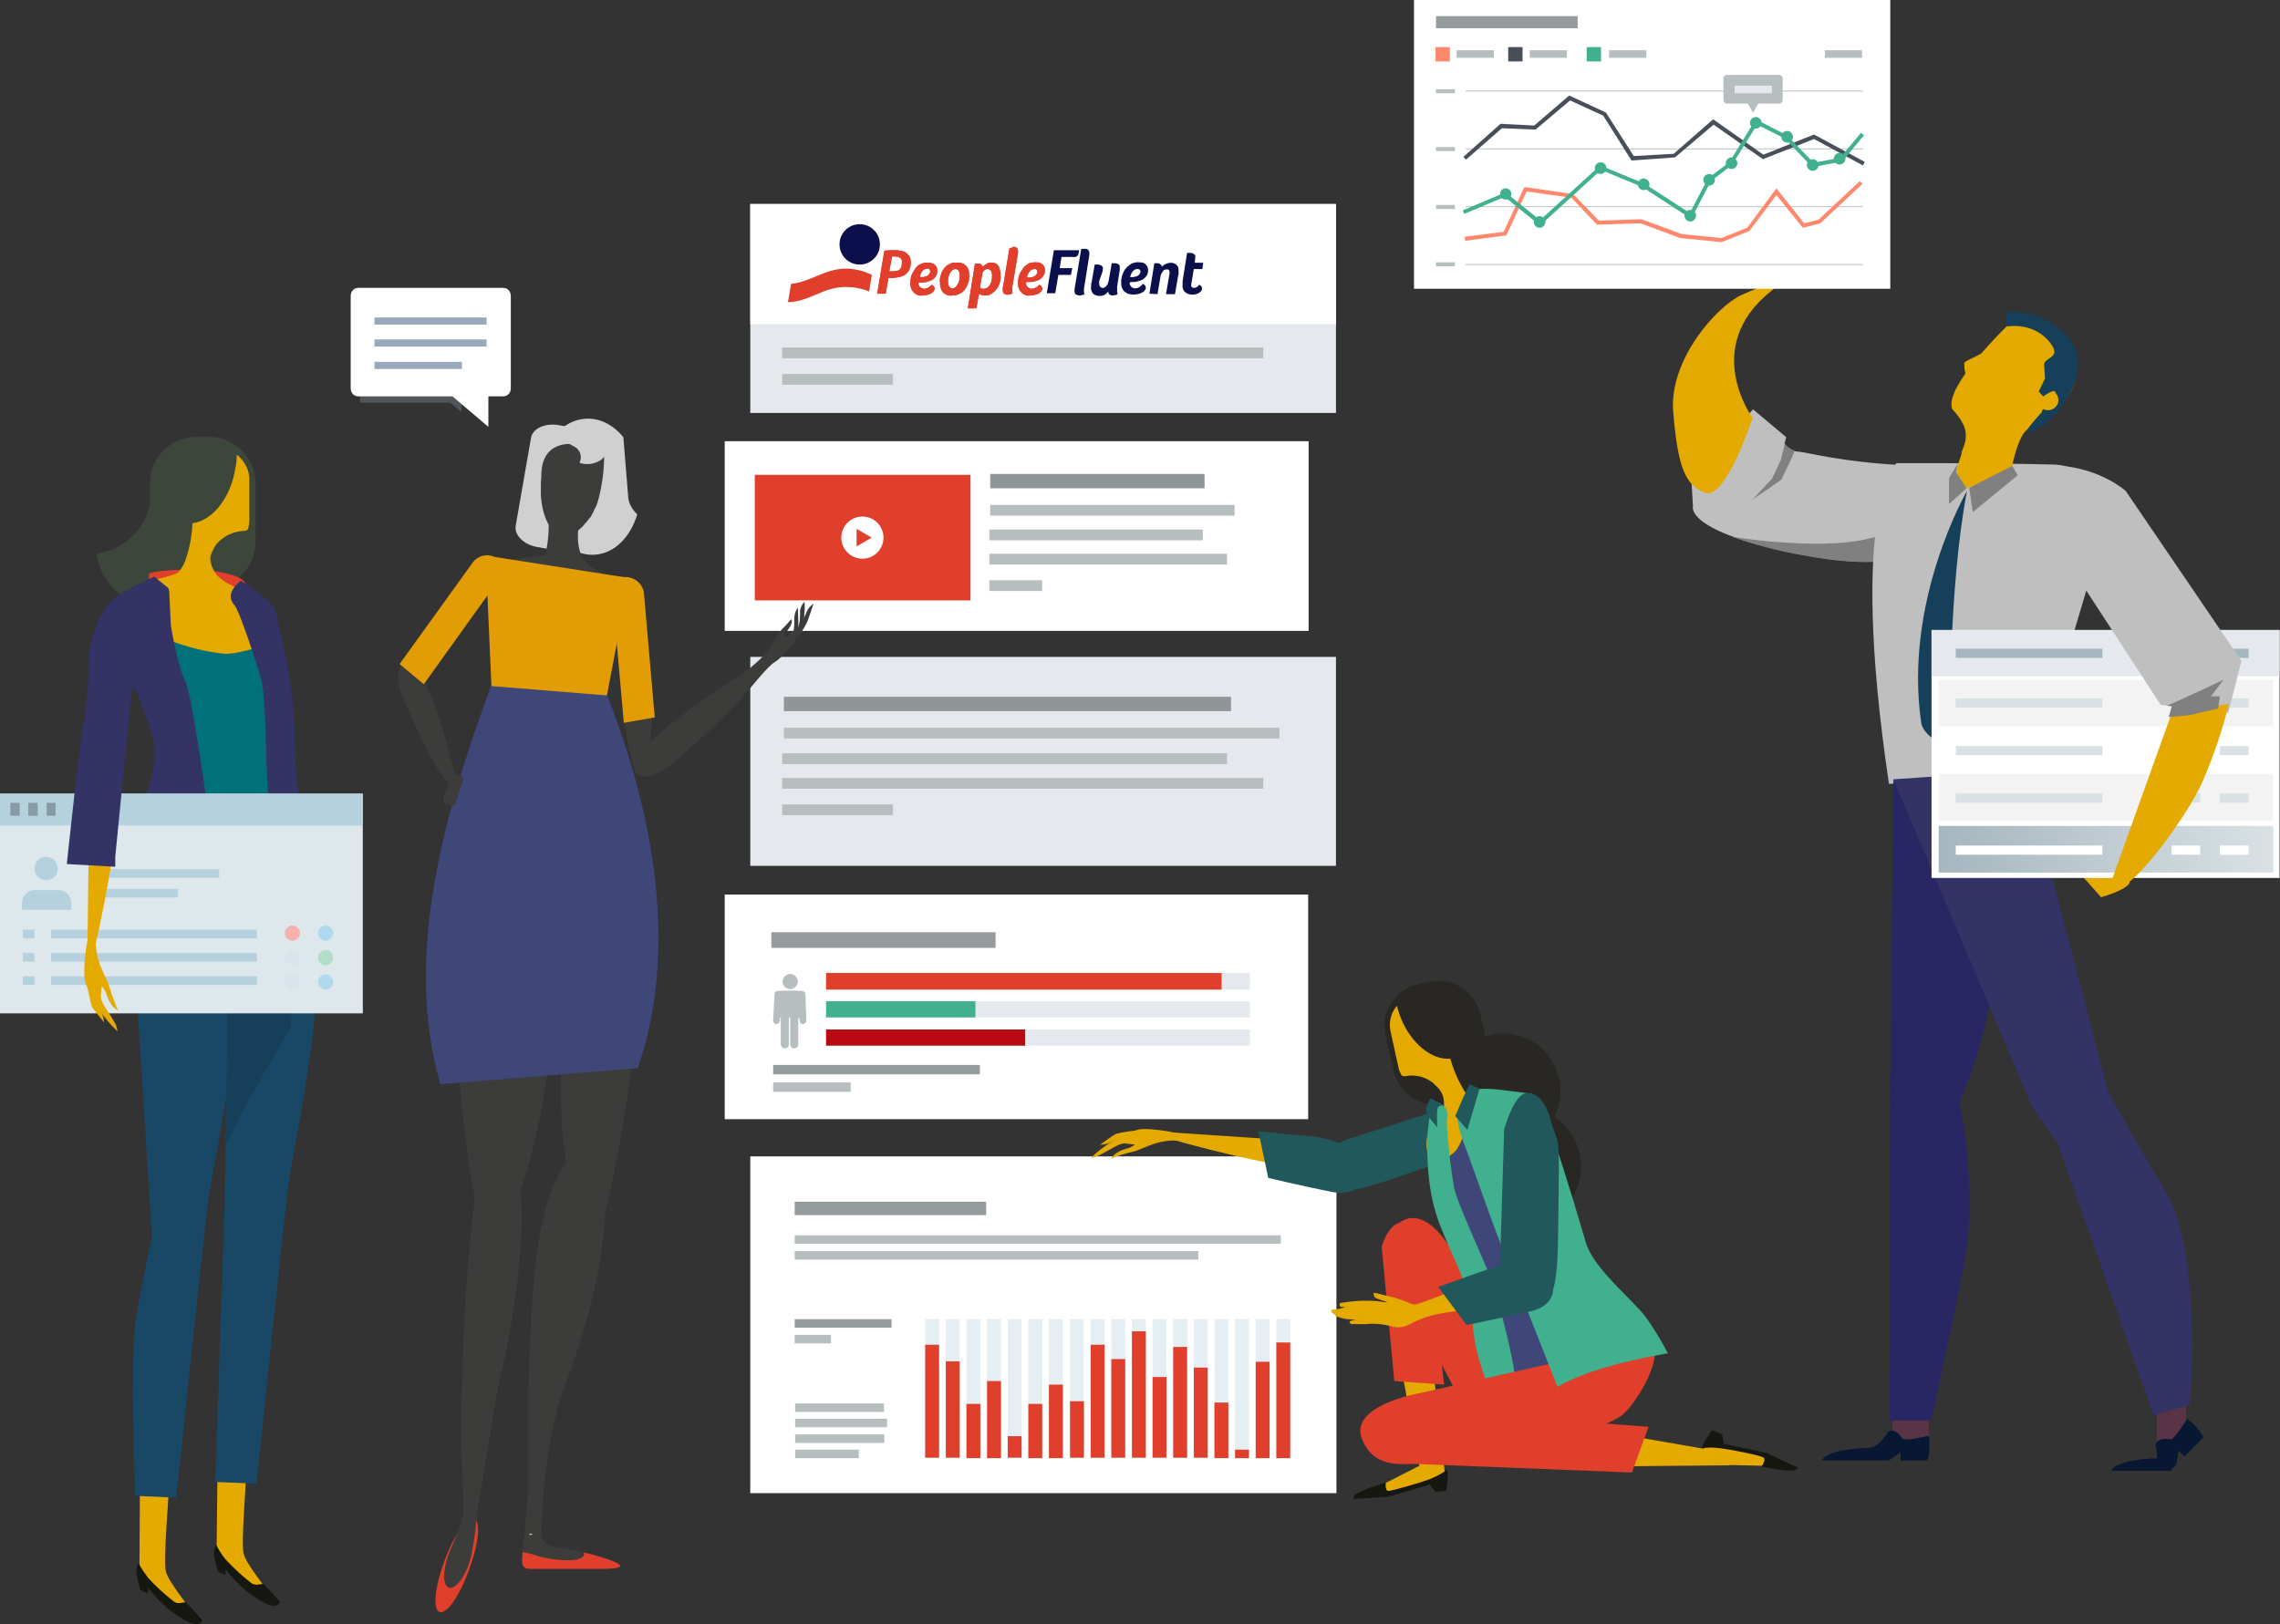 <?xml version="1.0" encoding="utf-8"?>
<!-- Generator: Adobe Illustrator 24.0.1, SVG Export Plug-In . SVG Version: 6.00 Build 0)  -->
<svg version="1.1" id="Layer_1" xmlns="http://www.w3.org/2000/svg" xmlns:xlink="http://www.w3.org/1999/xlink" x="0px" y="0px"
	 viewBox="0 0 508.4 362.2" enable-background="new 0 0 508.4 362.2" xml:space="preserve">
<rect x="0" y="0" width="508.4" height="362.2" fill="#333333" stroke="none"/>
<title>PF_header_image_small_Home</title>
<g>
	<g id="Layer_2_1_">
		<g id="Layer_1-2">
			<rect x="167.3" y="45.5" fill="#E5E8EC" width="130.6" height="46.6"/>
			<rect x="174.8" y="59.4" fill="#909697" width="99.7" height="3.2"/>
			<rect x="174.8" y="66.4" fill="#B7BEC0" width="110.5" height="2.4"/>
			<rect x="174.4" y="77.5" fill="#B7BEC0" width="107.3" height="2.4"/>
			<rect x="174.4" y="83.4" fill="#B7BEC0" width="24.7" height="2.4"/>
			<rect x="167.3" y="146.5" fill="#E5E8EC" width="130.6" height="46.6"/>
			<rect x="174.8" y="155.4" fill="#909697" width="99.7" height="3.2"/>
			<rect x="174.8" y="162.3" fill="#B7BEC0" width="110.5" height="2.4"/>
			<rect x="174.4" y="168" fill="#B7BEC0" width="99.2" height="2.4"/>
			<rect x="174.4" y="173.5" fill="#B7BEC0" width="107.3" height="2.4"/>
			<rect x="174.4" y="179.4" fill="#B7BEC0" width="24.7" height="2.4"/>
			<rect x="161.6" y="199.5" fill="#FFFFFF" width="130.1" height="50.1"/>
			<rect x="172.4" y="237.5" fill="#969C9E" width="46.1" height="2.1"/>
			<rect x="172.4" y="241.4" fill="#B7BEC0" width="17.3" height="2.1"/>
			<path fill="#B7BEC0" d="M176.2,220.6c0.9,0,1.7-0.8,1.7-1.7c0-0.9-0.8-1.7-1.7-1.7c-0.9,0-1.7,0.8-1.7,1.7c0,0,0,0,0,0
				C174.5,219.8,175.2,220.6,176.2,220.6C176.2,220.6,176.2,220.6,176.2,220.6z"/>
			<path fill="#B7BEC0" d="M179.6,221.7c0-0.4-0.3-0.6-0.7-0.7c0,0-0.1,0-0.1,0c-1.8-0.1-3.5-0.1-5.3,0h-0.2
				c-0.3,0.1-0.6,0.3-0.6,0.7l-0.3,5.9c0,0.4,0.3,0.8,0.7,0.8c0,0,0,0,0,0l0,0c0.4,0,0.7-0.3,0.8-0.7v-0.7h0.2c0,0.1,0,0.1,0,0.1
				v5.9c0.1,0.5,0.5,0.9,1,0.8c0.4,0,0.8-0.4,0.8-0.8v-5.9c0-0.1,0-0.1,0-0.2h0.3c0,0.1,0,0.1,0,0.2v5.9c0.1,0.5,0.5,0.9,1,0.8
				c0.4,0,0.8-0.4,0.8-0.8v-5.9c0,0,0-0.1,0-0.1h0.2l0.1,0.7c0,0.4,0.3,0.7,0.8,0.7l0,0c0.4,0,0.7-0.4,0.7-0.8c0,0,0,0,0,0
				L179.6,221.7z"/>
			<rect x="184.2" y="217" fill="#E5E8EC" width="94.5" height="3.7"/>
			<rect x="184.2" y="223.3" fill="#E5E8EC" width="94.5" height="3.6"/>
			<rect x="184.2" y="229.6" fill="#E5E8EC" width="94.5" height="3.6"/>
			<rect x="184.2" y="217" fill="#E03F2C" width="88.2" height="3.7"/>
			<rect x="184.2" y="223.3" fill="#41B08E" width="33.3" height="3.6"/>
			<rect x="184.2" y="229.6" fill="#B90912" width="44.4" height="3.6"/>
			<rect x="172" y="207.9" fill="#969C9E" width="50" height="3.5"/>
			<rect x="161.6" y="98.4" fill="#FFFFFF" width="130.2" height="42.3"/>
			<rect x="220.8" y="105.7" fill="#909697" width="47.8" height="3.2"/>
			<rect x="220.8" y="112.6" fill="#B7BEC0" width="54.5" height="2.4"/>
			<rect x="220.6" y="118.1" fill="#B7BEC0" width="47.6" height="2.4"/>
			<rect x="220.6" y="123.5" fill="#B7BEC0" width="53" height="2.4"/>
			<rect x="220.6" y="129.4" fill="#B7BEC0" width="11.8" height="2.4"/>
			<rect x="168.3" y="105.9" fill="#E03F2C" width="48.1" height="28"/>
			<path fill="#FFFFFF" d="M192.3,115.2c-2.6,0-4.7,2.1-4.7,4.7c0,2.6,2.1,4.7,4.7,4.7c2.6,0,4.7-2.1,4.7-4.7l0,0
				C197,117.3,194.9,115.2,192.3,115.2C192.3,115.2,192.3,115.2,192.3,115.2z M194.2,120l-3.1,1.8H191V118h0.1l3.1,1.8l0,0V120z"/>
			<path fill="#D0D0D0" d="M140.1,111.1l-1.1-13.6c-2.3-2.8-5.4-4.4-8.6-4.1c-6.3,0.5-10.8,7.7-10.2,16s6.3,14.8,12.5,14.3
				c4.4-0.3,7.9-4,9.4-9C141.1,113.8,140.3,112.5,140.1,111.1z"/>
			<path fill="#D0D0D0" d="M115,117.2c-0.4,2.1,1.8,4.3,4.8,4.8l6.9,1.2c3,0.5,5.8-0.8,6.1-2.9l3.4-19.5c0.4-2.1-1.8-4.3-4.8-4.8
				l-6.9-1.2c-3-0.5-5.8,0.8-6.1,2.9L115,117.2z"/>
			<path fill="#3C3C3B" d="M132.5,126.8c4,2,0.6,2.1,0.3,2.4c-1.6,1.7-18.2-1.7-19-4.2c-0.2-0.4,7.8-1,7.8-1.3
				c0.8-3.4,1-6.9,0.4-10.3c0-0.3,0.3-0.5,0.6-0.5c1.4,0.1,2.9,0.2,4.4,0.4c0.2,0,3.1,0.8,2.3,2.2
				C128.6,119.2,128.2,124.7,132.5,126.8z"/>
			<path fill="#3C3C3B" d="M130.8,116.4l0.3-0.4l0.1-0.1c0.1-0.2,0.2-0.3,0.4-0.5l0.1-0.1c0.1-0.1,0.2-0.3,0.2-0.4l0.1-0.2l0.2-0.3
				l0.1-0.2l0.2-0.5l0.2-0.4c0.1-0.1,0.1-0.2,0.2-0.3l0.1-0.3l0.1-0.3l0.1-0.2l0,0c1.1-3.8,1.6-7.7,1.5-11.6c0-0.5-0.4-0.9-0.9-0.9
				c-3.4-0.4-13.3-3.5-13.1,6.8l0,0c0,0-0.1,0.9-0.1,1.3v0.1c0,0.4,0,0.8,0,1.2v0.1c0,0.4,0,0.8,0,1.2l0,0c0.3,4.9,2.1,8.5,4.8,9
				c1.6,0.3,3.2-0.6,4.7-2.2l0,0l0,0l0.3-0.4L130.8,116.4z"/>
			<path fill="#D0D0D0" d="M128.9,100.3c-0.6-0.9-3.7-2-3.7-2c-0.1-1.1,0.7-1.4,1.7-2.2c2.2-1.5,5.1-1.3,7,0.5
				c2,1.8,2.1,4.4,0.2,5.9c-1.4,1-3.3,1.3-4.9,0.7C129.7,102.3,129.6,101.1,128.9,100.3z"/>
			<path fill="#3C3C3B" d="M176.6,142c0,0,0.5,0.6,1,0.2c0.9-0.9,1.6-1.9,2.2-3.1c0.4-0.7,1.6-4.5,1.6-4.5c-0.8,0.6-1.4,1.3-1.7,2.3
				C178.8,138.8,177.8,140.5,176.6,142z"/>
			<path fill="#3C3C3B" d="M176.8,141.6c1.2-0.9,1.6-2.6,1.6-4.7c-0.1-1,0.3-2,1-2.7c0.1,1.4,0,2.9-0.2,4.3
				c-0.1,0.9-0.3,1.7-0.6,2.6C177.4,143.3,173.9,143.9,176.8,141.6z"/>
			<path fill="#3C3C3B" d="M132.6,347c-1.9-0.7-3.8-1.2-5.8-1.5c-2.5-0.5-4.4-0.5-5.3-1.4c-1.5-1.5-0.5-6.4-1.2-6.2
				c-3.5,0.8-4.8,9.1-2.8,10.2s13.6,0.7,14.6,0.6S132.9,346.8,132.6,347z"/>
			<path fill="#3C3C3B" d="M106.3,264c0.3-2.1,0.6-4.2,0.9-6.2c1.4-3.1,2.7-4.8,3.8-4.7c4.3,0.3,9.5,16.3-0.1,57.2
				c-0.5,2-6,37.3-6.2,36.5C102.1,336.6,102,295.2,106.3,264z"/>
			<path fill="#3C3C3B" d="M111.5,193.6c3.4-0.5,3.4,1.4,5.7,6.2c4.5,9.5,6.9,23.5,5,38.4c-2.3,17.5-7.1,32.6-12.7,42.2
				c-3.2-8.2-4.7-18.1-6-29C99.7,217.6,101.2,195.3,111.5,193.6z"/>
			<path fill="#3C3C3B" d="M114.8,232.6c-4.2-1.1-8.6-1.6-13-1.5c0.3,5.7,0.8,12,1.5,18.8c5-5.3,14.7-2.4,16.8,0.2
				c0.8-3.8,1.5-7.7,2-11.8c0.2-1.2,0.3-2.3,0.4-3.5C120.1,234,117.5,233.2,114.8,232.6z"/>
			<path fill="#3C3C3B" d="M92.1,148.4c5,4.5,9.5,25.2,9.5,25.2s-0.6,8.2-11.6-17.7C86.6,148.2,90.8,147.3,92.1,148.4z"/>
			<path fill="#3C3C3B" d="M143.5,144.9c3.8,6,0.8,27,0.8,27s-3.8,7.5-6.1-20.7C137.5,142.8,142.5,143.4,143.5,144.9z"/>
			<path fill="#3C3C3B" d="M141.4,170.1c3.5-7.4,25.9-20.9,25.9-20.9s9.8-2.7-16.4,20.3C143.1,176.3,140.6,171.9,141.4,170.1z"/>
			<path fill="#3C3C3B" d="M177.5,140.1l0.4,0.6l-0.7,2.5c0,0-2.9,3.6-4.5,4.5s-5.9,6.5-6.6,7.1s-4.4-1.2-4.4-1.2s5.7-4.6,7.8-6.6
				s4.1-5.9,4.9-6.7c1.4-1.4,2-2.2,2-2.2s0.6,0.8-1.4,3.1c-0.5,0.6,0.4,0.9,0.4,0.9L177.5,140.1z"/>
			<path fill="#3C3C3B" d="M136.8,201.6c-2.5-0.7-2.6,1.1-4.8,5.4c-4.2,8.5-7.2,21.4-6.9,35.4c0.2,16.4,2.6,30.9,6,40.1
				c3.1-7.4,5.1-16.5,6.9-26.6C143.6,224.7,144.4,203.9,136.8,201.6z"/>
			<path fill="#3C3C3B" d="M134.7,239.4c0.5-5.5,0.8-10.6,0.9-15c-0.8-1-1.3-0.4-2.7,0.1c-2.8,1-5.7,3.8-7.6,8.4
				c-0.2,3.1-0.2,6.4-0.2,9.6c0,3.6,0.1,7.2,0.3,10.6c1.2-1.3,2.3-2.7,3.4-4.1C131,246,133,242.8,134.7,239.4z"/>
			<path fill="#3C3C3B" d="M131.1,256.9c-1.6-0.8-4.6,1.2-6.7,5.4c-4.1,8.1-5.3,19.1-6,32.8c-0.8,14.5-0.8,25.3-0.6,34.2
				s-3.5,21.1,3.1,20c-0.8-12.1,1.2-30.1,4.8-39.5C137.8,277.6,136.1,259.5,131.1,256.9z"/>
			<polygon fill="#E19D03" points="135.3,155.3 109.6,153.5 108.3,123.9 140.3,128.9 			"/>
			<path fill="#3F4779" d="M98.2,241.8l44-3.6c9.1-26.2,3.7-56.3-6.8-83.1l-25.9-2.1C99.3,180.7,89.8,212.8,98.2,241.8z"/>
			<path fill="#E19D03" d="M94.5,152.6l18.5-25.8c-0.3-0.8-0.8-1.5-1.5-1.9l-0.5-0.3c-1.9-1.3-4.4-0.9-5.7,1l-16.2,22.5L94.5,152.6z
				"/>
			<path fill="#E19D03" d="M139.1,161.2l-2.8-31.6c0.6-0.5,1.4-0.9,2.2-0.9h0.6c2.3-0.2,4.3,1.5,4.5,3.7c0,0,0,0,0,0L146,160
				L139.1,161.2z"/>
			<path fill="#3C3C3B" d="M98.8,178.3l1.6-5c0.1-0.5,0.6-0.7,1.1-0.6l1.1,0.3c0.5,0.1,0.7,0.6,0.6,1.1l-1.6,5
				c-0.1,0.5-0.6,0.7-1.1,0.6l-1.1-0.3C98.9,179.3,98.7,178.8,98.8,178.3z"/>
			<path fill="#E03F2C" d="M104.6,350.1c-2.1,5.8-5,10-6.6,9.4s-1-5.7,1.1-11.4s5-10,6.6-9.4S106.7,344.4,104.6,350.1z"/>
			<path fill="#3C3C3B" d="M105.1,346.8c-0.9,4.4-3.5,7.8-5,7.3s-1.4-4.3,0.3-8.4c2.2-5.3,3.1-6.8,2.9-10.4
				C103.2,331.9,108.5,330.2,105.1,346.8z"/>
			<path fill="#EDEEF0" d="M118,342.2c0,0.1,0.1,0.1,0.2,0.1h0.3c0.1,0,0.1-0.1,0.2-0.1l0,0c0-0.1-0.1-0.1-0.2-0.1h-0.3
				C118.1,342.1,118,342.1,118,342.2z"/>
			<path fill="#E03F2C" d="M130.2,346.2c0.7,2.8-7.8,1.6-10,0.9c-1.1-0.4-2.3-0.7-3.4-0.9h-0.3c0,0.1,0,0.1,0,0.2
				c0,1.5-0.7,3.5,1.8,3.5h15.2C145.9,350,130.2,346.2,130.2,346.2z"/>
			<path fill="#3C3C3B" d="M176.3,143.1c0.8-0.8,1.4-1.8,1.7-2.9c0.1-0.8-0.1-4.7-0.1-4.7c-0.6,0.8-0.8,1.8-0.8,2.7
				C177.2,139.8,176.9,141.5,176.3,143.1z"/>
			<path fill="#3C3C3B" d="M175.6,142.1c0,0-0.7-0.1-0.8-0.4c-0.1,0.2-0.2,0.4-0.2,0.6c-0.1,0.4-1.4,2.7-1.4,2.7
				c0.5-0.6,1.1-1.3,1.7-1.8c0.4-0.4,0.8-0.9,1.2-1.4c0-0.1,0.1-0.2,0.1-0.3L175.6,142.1z"/>
			<path fill="#3C3C3B" d="M175.1,141.2c1.4-1.6,1.5-2.4,1.5-2.9c-0.3,0.4-0.8,1-1.6,1.7c-0.4,0.6-0.9,1.1-1.2,1.8
				c0.2,0.7,0.2,1.5,0,2.2c-0.1,0.3,1.1-1.1,1.6-2C175.2,142,174.7,141.7,175.1,141.2z"/>
			<g opacity="0.3">
				<polygon fill="#96A9BD" points="102.9,89.8 107.9,89.8 107.9,73.6 80.3,73.6 80.3,89.8 100.4,89.8 102.9,91.9 				"/>
			</g>
			<path fill="#FFFFFF" d="M113.9,86.6c0,1-0.7,1.8-1.7,1.8c0,0,0,0,0,0h-3.3v6.8l-8-6.8h-21c-1,0-1.7-0.8-1.7-1.8c0,0,0,0,0,0V66
				c0-1,0.7-1.8,1.7-1.8h32.3c1,0,1.7,0.8,1.7,1.8L113.9,86.6z"/>
			<rect x="83.5" y="70.8" fill="#96A9BD" width="25" height="1.6"/>
			<rect x="83.5" y="75.7" fill="#96A9BD" width="25" height="1.6"/>
			<rect x="83.5" y="80.7" fill="#96A9BD" width="19.5" height="1.6"/>
			<rect x="167.3" y="257.9" fill="#FFFFFF" width="130.7" height="75.1"/>
			<rect x="177.2" y="275.5" fill="#B7BEC0" width="108.4" height="1.9"/>
			<rect x="177.2" y="279" fill="#B7BEC0" width="90" height="1.9"/>
			<rect x="177.2" y="268" fill="#969C9E" width="42.7" height="3"/>
			<rect x="177.2" y="294.2" fill="#969C9E" width="21.6" height="1.9"/>
			<rect x="177.2" y="297.7" fill="#B7BEC0" width="8.1" height="1.9"/>
			<rect x="177.3" y="313" fill="#B7BEC0" width="19.8" height="1.9"/>
			<rect x="177.3" y="316.4" fill="#B7BEC0" width="20.5" height="1.9"/>
			<rect x="177.3" y="319.9" fill="#B7BEC0" width="19.9" height="1.9"/>
			<rect x="177.3" y="323.3" fill="#B7BEC0" width="14.2" height="1.9"/>
			<rect x="206.3" y="294.2" fill="#E4EEF3" width="3.1" height="30.9"/>
			<rect x="210.9" y="294.2" fill="#E4EEF3" width="3.1" height="30.9"/>
			<rect x="215.5" y="294.2" fill="#E4EEF3" width="3.1" height="30.9"/>
			<rect x="220.1" y="294.2" fill="#E4EEF3" width="3.1" height="30.9"/>
			<rect x="224.7" y="294.2" fill="#E4EEF3" width="3.1" height="30.9"/>
			<rect x="229.3" y="294.2" fill="#E4EEF3" width="3.1" height="30.9"/>
			<rect x="233.9" y="294.2" fill="#E4EEF3" width="3.1" height="30.9"/>
			<rect x="238.6" y="294.2" fill="#E4EEF3" width="3.1" height="30.9"/>
			<rect x="243.2" y="294.2" fill="#E4EEF3" width="3.1" height="30.9"/>
			<rect x="247.8" y="294.2" fill="#E4EEF3" width="3.1" height="30.9"/>
			<rect x="252.4" y="294.2" fill="#E4EEF3" width="3.1" height="30.9"/>
			<rect x="257" y="294.2" fill="#E4EEF3" width="3.1" height="30.9"/>
			<rect x="261.6" y="294.2" fill="#E4EEF3" width="3.1" height="30.9"/>
			<rect x="266.2" y="294.2" fill="#E4EEF3" width="3.1" height="30.9"/>
			<rect x="270.8" y="294.2" fill="#E4EEF3" width="3.1" height="30.9"/>
			<rect x="275.4" y="294.2" fill="#E4EEF3" width="3.1" height="30.9"/>
			<rect x="280" y="294.2" fill="#E4EEF3" width="3.1" height="30.9"/>
			<rect x="284.6" y="294.2" fill="#E4EEF3" width="3.1" height="30.9"/>
			<rect x="206.3" y="299.9" fill="#E03F2C" width="3.1" height="25.2"/>
			<rect x="210.9" y="303.6" fill="#E03F2C" width="3.1" height="21.5"/>
			<rect x="215.5" y="313.1" fill="#E03F2C" width="3.1" height="12.1"/>
			<rect x="220.1" y="308" fill="#E03F2C" width="3.1" height="17.2"/>
			<rect x="224.7" y="320.3" fill="#E03F2C" width="3.1" height="4.8"/>
			<rect x="229.3" y="313.1" fill="#E03F2C" width="3.1" height="12.1"/>
			<rect x="233.9" y="308.8" fill="#E03F2C" width="3.1" height="16.4"/>
			<rect x="238.6" y="312.5" fill="#E03F2C" width="3.1" height="12.6"/>
			<rect x="243.2" y="299.9" fill="#E03F2C" width="3.1" height="25.2"/>
			<rect x="247.8" y="303.1" fill="#E03F2C" width="3.1" height="22"/>
			<rect x="252.4" y="296.9" fill="#E03F2C" width="3.1" height="28.2"/>
			<rect x="257" y="307.1" fill="#E03F2C" width="3.1" height="18"/>
			<rect x="261.6" y="300.4" fill="#E03F2C" width="3.1" height="24.7"/>
			<rect x="266.2" y="305" fill="#E03F2C" width="3.1" height="20.1"/>
			<rect x="270.8" y="312.8" fill="#E03F2C" width="3.1" height="12.4"/>
			<rect x="275.4" y="323.3" fill="#E03F2C" width="3.1" height="1.9"/>
			<rect x="280" y="303.7" fill="#E03F2C" width="3.1" height="21.5"/>
			<rect x="284.6" y="299.4" fill="#E03F2C" width="3.1" height="25.8"/>
			<path fill="#E4AA00" d="M299,259.4c0,0-0.4,2.4-13.3,0.4s-31.3-7.7-31.3-7.7l30,2C284.4,254.1,295.9,255.4,299,259.4z"/>
			<path fill="#E4AA00" d="M264.4,254.5c-6.1-0.8-9.1,1.7-11.6,2.3c-1.7,0.4-3.4,0.9-5.1,1.6c1.6-2.2,3.6-2,4.7-2.7s0.8-0.3-1.4-0.7
				c-1.2-0.2-3.6,1.5-5.4,2.4c-0.7,0.4-1.5,0.7-2.3,0.8c1.2-1.2,2.6-2.3,4-3.2c2.1-1.3,4.3-2.3,6.6-3.1c1.4-0.3,5.5,0.1,8.4,0.8
				C265.6,253.4,268.8,255.1,264.4,254.5z"/>
			<path fill="#E4AA00" d="M254.3,252c0,0-4.8,0.5-5.7,1c-0.6,0.3-3.3,2.3-3.3,2.3c1,0,2-0.3,2.9-0.8
				C250.2,253.6,252.2,252.7,254.3,252z"/>
			<path fill="#21585C" d="M293.9,253.6c0,0,11.8,2.1,10.3,8.4c-0.9,3.6-3.7,4.5-7.3,3.8c-6.6-1.3-14.1-3.1-14.1-3.1l-2.2-10.4
				L293.9,253.6z"/>
			<path fill="#21585C" d="M302,253.6l24.7-7.9c0,0,7.2-0.5,8.2,1.8c1.5,3.3-2.8,5.9-4.5,7.2c-3.3,2.6-1.3,1.9-15.5,6.7
				c-12.9,4.4-18.2,6.4-20.5,0.4C292.1,256.2,302,253.6,302,253.6z"/>
			<polygon fill="#E4AA00" points="319.8,307.3 322.3,329.6 310.8,332.7 304.7,332.9 316.5,326.9 312.7,306.3 			"/>
			<path fill="#161711" d="M322.5,332.5l-2.4,0.2l-1.3-1.6l-9.2,2.7l-7.8,0.5c0-0.3,0.1-0.6,0.3-0.9c1.1-1,6.9-2.8,6.9-2.8
				s-0.2,1.8,0.5,1.9s7.8-2,9.5-2.7c2.9-1.2,3.5-2.1,3.7-1.9C323.1,328.3,322.5,332.5,322.5,332.5z"/>
			<path fill="#E03F2C" d="M341,310l-16.4-29.6c0,0-5.9-12-12.3-7.9l-0.1,0.1c-3,0.9-4.1,5.5-4.1,5.5l2.8,29.9l11.1,0.8l-0.5-4.4
				c5.9,10.8,4,9.6,7.6,12.8c2.1,1.8,13.2,5.3,17,2.7C348.7,318,341,310,341,310z"/>
			<path fill="#E4AA00" d="M385.8,326.8c0,0-27.2,0.2-26.5,0.3s4.5-6.8,4.5-6.8l18.4,3.2L385.8,326.8z"/>
			<polygon fill="#E4AA00" points="378.4,326.1 380.6,321.6 392.1,324.3 397.6,327 384.4,326.7 			"/>
			<path fill="#161711" d="M381.8,318.9l2.2,1l0.4,2.1l9.4,2l7.1,3.3c0,0-0.3,0.5-0.7,0.6c-1.5,0.4-7.4-0.8-7.4-0.8s1-1.5,0.5-2
				s-7.8-1.9-9.6-2.1c-3.1-0.4-4.1,0.1-4.1-0.1C379.3,322.3,381.8,318.9,381.8,318.9z"/>
			<path fill="#E03F2C" d="M325.5,315.1l42.1,3.1l-3.7,10.2l-53.2-2.1c0,0-7.2-4.8-3.8-9.9C308.9,313.4,325.5,315.1,325.5,315.1z"/>
			<path fill="#282723" d="M326.2,262.8c1.5,7.2,8.5,11.9,15.7,10.4c7.2-1.5,11.9-8.5,10.4-15.7c-1.5-7.2-8.5-11.9-15.7-10.4
				c-0.1,0-0.2,0-0.3,0.1C329.3,248.7,324.7,255.7,326.2,262.8z"/>
			<path fill="#282723" d="M322.6,245.8c1.4,6.9,8.1,11.4,15.1,10s11.4-8.1,10-15.1c-1.4-6.9-8.1-11.4-15.1-10c-0.1,0-0.2,0-0.2,0.1
				C325.5,232.3,321.1,239,322.6,245.8z"/>
			<path fill="#282723" d="M310.8,238.9c1.2,5.2,6.3,8.4,11.5,7.3c0,0,0,0,0,0l1.3-5c5.2-1.2,8.4-6.3,7.3-11.5c0,0,0,0,0,0l-0.8-3.5
				c-1.2-5.1-6.3-8.4-11.5-7.2l-2.4,0.5c-5.2,1.2-8.4,6.3-7.3,11.5c0,0,0,0,0,0L310.8,238.9z"/>
			<path fill="#E4AA00" d="M311.5,224.3c0.2,0.9,0.5,1.7,0.8,2.6c2.3,5.8,7,9.6,11.1,9.2c0.7,2.5,1.7,4.8,3,7
				c1.3,2.2,4.6,4.1,4.6,4.1c1.6,4.1-10.4,13-11.1,12.7c-1.5-0.8-3-5.9-0.4-8.9c1.2-1.4,2.5-3.1,2.5-4c0.1-3.3-1-4.1-2.6-5.6
				c-1.7-1.3-3.9-1.8-6-1.4c-0.3,0.1-0.6,0-0.9-0.2c-0.3-0.6-0.6-1.2-0.7-1.9l-1.7-7.7C309.6,228.1,310.1,225.9,311.5,224.3z"/>
			<path fill="#3F4779" d="M348.4,305c0,0-2.7,4.9-3.7,5.6c-1.3,0.9-6.1,0.6-6.1,0.6s-5.2-18.8-8.2-26s-5.4-8.7-6-11
				c-0.7-2.5-1-5.1-0.9-7.7c-0.1-3-0.4-8,0.3-8.8c1.1-1.3,2-2.8,2.5-4.5C326.5,252.3,348.4,305,348.4,305z"/>
			<path fill="#41B08E" d="M319.3,245.4c0,0-1.3,8.2-1.1,10.1c0.2,2.9-0.1,10.2,3,18s4.5,9.5,6.1,15.4s0.5,7.5,2.6,14.6
				c1.7,5.6,3.7,10.4,3.7,10.4c1.7,0,3.3-0.9,4.2-2.4c1.5-2.5-3.7-22-5.5-26.7s-7.5-16.7-8.1-20.1s-1.9-14.1-1.5-15.3
				C323.4,246.2,319.8,245.6,319.3,245.4z"/>
			<path fill="#21585C" d="M319.2,244.9c0.2,0.2,0.5,0.4,0.8,0.6c0.7,0.3,1.3,0.7,1.9,1.1c0,0-1.2-0.3-1.4,0.8c-0.1,1.3-0.1,2.7,0,4
				c0,0-2.8-2.9-2.5-4C318.5,245.2,319.2,244.9,319.2,244.9z"/>
			<path fill="#E03F2C" d="M316.1,310.8l39.5-8.9c0,0,11.5-5.6,13-2.5c2.2,4.5-4.6,14.8-7.3,16.5c-5.4,3.2-2.2,0.6-24.8,6.1
				c-20.7,5-29.1,7.3-32.7-0.8C300.4,313.6,316.1,310.8,316.1,310.8z"/>
			<path fill="#41B08E" d="M347.3,309.3c0,0-7.2-18.4-10.8-27.1s-9.4-25.8-10.3-27.8c-0.6-1.7-1.1-3.5-1.3-5.3c0,0,1.1-5.5,4.2-6.1
				c2.8-0.6,7.7,0.4,12.3,0.9c3.1,0.3,11.9,32.8,12.6,34.3c2.4,5.5,9.6,11.3,12.8,15.3c1.9,2.6,3.6,5.4,5.1,8.3
				C371.9,301.9,355.8,304.2,347.3,309.3z"/>
			<polygon fill="#21585C" points="327.7,241.8 326.3,244.7 324.5,248.9 327.2,252 329.9,242.8 			"/>
			<path fill="#21585C" d="M334.5,281.2l0.9-29.3c0,0,2.1-7.8,4.9-8.1c4-0.3,5.2,5.1,5.9,7.4c1.5,4.5,1.5,2.1,1.3,19
				c-0.2,15.4,0,21.8-7.3,22.1C333.6,292.7,334.5,281.2,334.5,281.2z"/>
			<path fill="#E4AA00" d="M325.9,287.1c0,0-9.3,3.7-10.2,3.8s-1.5-0.4-3.5-1.1s-2.4-0.6-4.1-1.1c-0.6-0.2-1.2-0.3-1.8-0.4
				c0,0-0.1,0.9,0.5,1.2s1.9,0.6,2.4,0.9s-1.2-0.3-3.7-0.3c-2-0.1-4,0.1-6,0.4c-0.7,0.1-0.8,0.1-0.8,0.2c0,0.3,0,0.6,0.2,0.7
				s1.2,0.1,1.1,0.1c-0.7,0.2-1.3,0.4-2,0.5c-0.3,0-0.7,0.1-0.9,0.1c-0.5,0.1-0.3,0.7,0.5,1c0,0,0.1,0.4,0.4,0.5l0.3,0.1
				c0.1,0,0.3,0.1,0.4,0.1c0.5,0.2,1,0.3,1.6,0.4c0.7,0,1.4,0.1,2.1,0.2c-0.5,0-1,0.1-1.5,0.3c0,0.3,0.3,0.6,0.5,0.6
				c0.5,0,1.2,0,3.2,0c1.8-0.2,3.6,0,5.4,0.4c1.6,0.6,3.4,0.3,4.8-0.6c5.6-2.9,10.8-2.4,12.4-3.2S325.9,287.1,325.9,287.1z"/>
			<path fill="#21585C" d="M333.4,282.5c0,0,11.6-2.9,12.8,3.5c0.7,3.6-1.5,5.7-5.1,6.5c-6.6,1.5-14.1,3-14.1,3l-6.3-8.5
				L333.4,282.5z"/>
			<path fill="#3C463B" d="M57,120.8c0,5.8-4.7,10.4-10.5,10.4l-2.6-5c-5.8,0-10.5-8.7-10.5-14.5v-3.9c0-5.8,4.7-10.4,10.5-10.4h2.6
				c5.8,0,10.5,4.7,10.5,10.4c0,0,0,0,0,0V120.8z"/>
			<path fill="#3C463B" d="M35.2,107.7c-0.6,0-1.1,0-1.7,0.1c0.1,0.7,0.2,1.4,0.2,2.1c-0.1,6.9-5.3,12.7-12.2,13.5
				c1,7.6,8,12.9,15.6,11.9c7.6-1,12.9-8,11.9-15.6C48,112.9,42.1,107.7,35.2,107.7z"/>
			<path fill="#E03F2C" d="M35.2,133.7c0,0,18.2,0.5,18.6-0.4s2.3-2.9-0.2-4.3S46,127,43.1,127s-9.9,0.3-9.9,1.1
				C33.2,131.3,34.3,133.1,35.2,133.7z"/>
			<path fill="#E4AA00" d="M28.4,132.4c0,0,6.2,12.1,13.6,13.8s17.5,0.1,18.5-2.8s-1.5-8.7-3.2-10.1s-7.9-2.9-9.4-5.7
				c-1.1-1.7-1.3-3.7-0.7-5.6c0.3-1.3-3.8-1.8-4.7,1.3c-0.3,1.1-1.5,3.8-3,4.5C35.8,129.5,32.8,128.7,28.4,132.4z"/>
			<path fill="#E4AA00" d="M31.2,331.5l-0.1,18.1c0,0,6.4,7.9,8.8,9.1s2,0.1,1.9-0.5s-4.1-5.2-4.8-7.7s0.8-17.9,0.6-18.7
				S31.2,331.5,31.2,331.5z"/>
			<path fill="#194866" d="M29.5,206.5l4.4,69.3c0,0-3.5,15.8-3.9,21.2c-0.8,9.1,0.1,36.6,0.1,36.6l9.2,0.4c0,0,6.5-62.2,7.3-67.6
				s10.3-49.8,4.8-60.7S29.5,206.5,29.5,206.5z"/>
			<path fill="#161711" d="M30.9,348.6c-0.4,0.7-0.5,1.5-0.5,2.3c0.1,0.9,0.9,3.7,0.9,3.7l1.7,0.8v-1.3c1.4,1.8,3,3.4,4.7,4.9
				c1.6,1.1,4.9,3.8,6.8,3.1c0.3-0.2,0.5-0.4,0.6-0.8c0,0-3-3.3-3.5-3.8s-1.6,0.5-2.8-0.3c-2.1-1.6-4-3.4-5.8-5.3
				C32.3,350.9,31.5,349.8,30.9,348.6z"/>
			<path fill="#E4AA00" d="M48.5,327.4l-0.2,18.1c0,0,6.4,7.9,8.8,9.1s2,0.2,1.9-0.5s-4.1-5.2-4.7-7.7s0.8-17.9,0.6-18.7
				S48.5,327.4,48.5,327.4z"/>
			<path fill="#194866" d="M51.1,203.4l-1,64.9L48,330.5l9.2,0.4c0,0,6.5-62.8,7.3-68.2s10.2-49.2,4.8-60.1S51.1,203.4,51.1,203.4z"
				/>
			<path fill="#163F59" d="M58.2,207.4l-7.3,9.4l-0.6,38.7c2.6-5.3,4.5-9.1,5.1-10.2c1-1.8,5-8.3,9.5-16.4c0-2.8,0.1-5.6,0.1-8.4
				C63,216,60.7,211.6,58.2,207.4z"/>
			<path fill="#161711" d="M48.2,344.5c-0.4,0.7-0.5,1.5-0.5,2.3c0.1,0.9,0.9,3.7,0.9,3.7l1.7,0.8V350c1.4,1.8,3,3.4,4.7,4.9
				c1.6,1.1,4.9,3.8,6.8,3.1c0.3-0.2,0.5-0.4,0.6-0.8c0,0-3-3.3-3.5-3.8s-1.6,0.5-2.8-0.3c-2.1-1.6-4-3.4-5.8-5.3
				C49.5,346.8,48.8,345.7,48.2,344.5z"/>
			<path fill="#007079" d="M68.2,205.2H34.5l4.9-28.6l-1.1-33.6c3.8,1.4,7.7,2.4,11.8,2.8c3.6,0.2,11.3-2.8,11.3-2.8L68.2,205.2z"/>
			<path fill="#333366" d="M50,206.7c0,0-6.7-50.9-8.6-54.6s-3.3-12.6-3.3-12.6l-0.4-8.2l-3.3-2.7c0,0-8.2,3.6-9.6,5.6
				s2.7,12.1,3.8,15.3s5.4,13.4,5.7,15.7s0,7.6-1,10c-8,19.5-8,32.4-7.7,32.2C31.6,204.9,50,206.7,50,206.7z"/>
			<path fill="#333366" d="M53.7,129.5c0,0,7.5,4.8,7.8,6.9s3.4,13.2,4,22.6s0,11.9,1.2,18.6s3.1,7.8,4.4,16.1
				c1,6.5,1.3,12.4,1.3,12.4c-1.8,0.8-3.8,0.7-5.4-0.4c-2.7-1.9-6.9-24.3-7.3-29.9s-0.4-20.7-1.5-24.5s-4.9-15.3-5.9-16.3
				C49.9,132.3,53.3,129.9,53.7,129.5z"/>
			<path fill="#E4AA00" d="M52.8,101.4c0,1-0.1,2-0.3,2.9c-1,6.7-5.1,11.8-9.6,12.4c-0.1,2.8-0.6,5.5-1.5,8.1
				c-0.8,2.6-3.9,5.4-3.9,5.4c-0.8,4.7,15.2,11.6,14.8,10.8s-4.3-6.3-5.6-11.3c-0.7-2.9-0.1-6,1.6-8.4c1.6-1.8,3.8-2.8,6.1-2.9
				c0.3,0,0.7-0.1,0.9-0.4c0.2-0.7,0.3-1.4,0.3-2.2v-8.6C55.7,105,54.6,102.8,52.8,101.4z"/>
			<rect y="177" fill="#DEE7EC" width="80.9" height="49"/>
			<rect y="177" fill="#B5D1DE" width="80.9" height="7.1"/>
			<line fill="none" stroke="#879BA6" stroke-width="2.87" x1="2.3" y1="180.5" x2="4.4" y2="180.5"/>
			<line fill="none" stroke="#879BA6" stroke-width="2.87" x1="6.3" y1="180.5" x2="8.4" y2="180.5"/>
			<line fill="none" stroke="#879BA6" stroke-width="2.87" x1="10.4" y1="180.5" x2="12.4" y2="180.5"/>
			<line fill="none" stroke="#B5D1DE" stroke-width="1.92" x1="11.4" y1="208.3" x2="57.3" y2="208.3"/>
			<line fill="none" stroke="#B5D1DE" stroke-width="1.92" x1="11.4" y1="213.5" x2="57.3" y2="213.5"/>
			<line fill="none" stroke="#B5D1DE" stroke-width="1.92" x1="11.4" y1="218.7" x2="57.3" y2="218.7"/>
			<line fill="none" stroke="#B5D1DE" stroke-width="1.92" x1="7.7" y1="208.3" x2="5.1" y2="208.3"/>
			<line fill="none" stroke="#B5D1DE" stroke-width="1.92" x1="7.7" y1="213.5" x2="5.1" y2="213.5"/>
			<line fill="none" stroke="#B5D1DE" stroke-width="1.92" x1="7.7" y1="218.7" x2="5.1" y2="218.7"/>
			<path fill="#F5B1AE" d="M66.9,208.1c0,0.9-0.8,1.7-1.7,1.7c-0.9,0-1.7-0.8-1.7-1.7c0-0.9,0.8-1.7,1.7-1.7h0
				C66.1,206.4,66.9,207.2,66.9,208.1z"/>
			<path fill="#B0D9EF" d="M74.3,208.1c0,0.9-0.8,1.7-1.7,1.7c-0.9,0-1.7-0.8-1.7-1.7c0-0.9,0.8-1.7,1.7-1.7h0
				C73.5,206.4,74.3,207.2,74.3,208.1z"/>
			<path fill="#D8E5ED" d="M66.9,213.6c0,0.9-0.8,1.7-1.7,1.7c-0.9,0-1.7-0.8-1.7-1.7c0-0.9,0.8-1.7,1.7-1.7h0
				C66.1,211.9,66.9,212.6,66.9,213.6z"/>
			<path fill="#B2DDC9" d="M74.3,213.6c0,0.9-0.8,1.7-1.7,1.7c-0.9,0-1.7-0.8-1.7-1.7c0-0.9,0.8-1.7,1.7-1.7h0
				C73.5,211.9,74.3,212.6,74.3,213.6z"/>
			<path fill="#D8E5ED" d="M66.9,219c0,0.9-0.8,1.7-1.7,1.7c-0.9,0-1.7-0.8-1.7-1.7c0-0.9,0.8-1.7,1.7-1.7h0
				C66.1,217.3,66.9,218.1,66.9,219z"/>
			<path fill="#B0D9EF" d="M74.3,219c0,0.9-0.8,1.7-1.7,1.7c-0.9,0-1.7-0.8-1.7-1.7c0-0.9,0.8-1.7,1.7-1.7h0
				C73.5,217.3,74.3,218.1,74.3,219z"/>
			<path fill="#B5D1DE" d="M15.9,202.9v-1.5c0-1.6-1.3-2.9-2.9-2.9H7.8c-1.6,0-2.9,1.3-2.9,2.9v1.5H15.9z"/>
			<path fill="#B5D1DE" d="M12.9,193.7c0-1.4-1.1-2.6-2.6-2.6s-2.6,1.1-2.6,2.6s1.1,2.6,2.6,2.6c0,0,0,0,0,0
				C11.8,196.3,12.9,195.1,12.9,193.7z"/>
			<line fill="none" stroke="#B5D1DE" stroke-width="1.92" x1="20.9" y1="194.8" x2="48.9" y2="194.8"/>
			<line fill="none" stroke="#B5D1DE" stroke-width="1.92" x1="20.9" y1="199.2" x2="39.7" y2="199.2"/>
			<path fill="#E4AA00" d="M24.5,171.6c0,0,2.5,0.3,1.2,13.9s-6.3,33.2-6.3,33.2l0.4-31.5C19.8,187.1,20.5,175.1,24.5,171.6z"/>
			<path fill="#333366" d="M29.3,154.5l-3.6,36.6v2.2l-10.8-0.6c0,0,3.1-29.2,3.6-30.6s1.6-13.7,1.4-15.9s3.9-16.9,8.1-10.8
				C34.1,144.1,29.3,154.5,29.3,154.5z"/>
			<path fill="#E4AA00" d="M21.4,208.1c-0.5,6.5,2.3,9.4,3,12c0.5,1.8,1.2,3.5,1.9,5.3c-2.4-1.6-2.3-3.7-3.1-4.8s-0.4-0.8-0.7,1.5
				c-0.2,1.3,1.8,3.7,2.8,5.5c0.5,0.7,0.8,1.5,0.9,2.4c-1.3-1.2-2.5-2.6-3.6-4.1c-1.5-2.1-2.7-4.4-3.6-6.8c-0.4-1.4-0.2-5.8,0.4-8.8
				C20.1,206.9,21.7,203.4,21.4,208.1z"/>
			<path fill="#E4AA00" d="M19.3,218.8c0,0,0.8,5,1.3,5.9c0.4,0.6,2.6,3.3,2.6,3.3c-0.1-1.1-0.4-2.1-1-3
				C21.1,223,20.1,221,19.3,218.8z"/>
			<path fill="#E4AA00" d="M474.8,197c-0.9,1.6-6.3,3.1-6.3,3.1l-3.9-4.4h2.5l1.8-4l5.3,2C474.1,193.8,475.3,196,474.8,197z"/>
			<path fill="#BFBFBF" d="M430,120c0,0-1.8,8.8-28.2,3.7s-24.3-10.8-24.3-10.8l-0.4-6.8l13.8-14.8l7.4,6.2l-0.4,1.5
				c0.6,1,1.7,1.6,2.8,1.7c1.8,0,9.5,2.4,24.7,3.1C432.4,104,430.3,118.2,430,120z"/>
			<path fill="#808080" d="M425.4,103.7h-0.9c0.9,3.3,1.2,6.7,1.1,10.2c0,0-0.6,9-27.5,7.1c-4-0.2-8-0.7-11.9-1.3
				c5.1,1.8,10.3,3.2,15.6,4.1c26.5,5,28.2-3.7,28.2-3.7C430.3,118.2,432.4,104,425.4,103.7z"/>
			<path fill="#E4AA00" d="M390.8,93.2c0,0-11.5-15.6,3.9-28.1c4.6-3.7-1.1-1.7-6.4,0.7c-5.3,2.4-16.2,14.3-15.2,26.1
				s2.5,16.3,7.1,18S390.8,93.2,390.8,93.2z"/>
			<path fill="#808080" d="M397.2,107l2.2-4.6l0.8-1.9c-0.9-0.3-1.7-0.8-2.2-1.6l-0.9,3.7l-2,4.2l-4.3,4.6L397.2,107z"/>
			<path fill="#BFBFBF" d="M421.2,174.8l31.4-0.7l13-43.7c0,0,8.5-26.4-7.8-26.8s-34.9-0.3-34.9-0.3S412,112.8,421.2,174.8z"/>
			<path fill="#E4AA00" d="M449.8,70.5c0,0-16.5,15.3-14.5,20.7c0.1,0.2,2.7,2.7,3,5.2s-0.9,3.8-0.9,4.7c0,0.3-0.8,2.3-0.9,3
				c-0.4,2.7,1,5,2.2,4.7c2.9-0.9,5.7-2,8.4-3.3c0.7-0.4,1.4-0.4,1.6-1.6c0.4-2.4,1.7-6.5,2.9-7.7c3.6-3.4,13.5-6.7,10.8-16.5
				C461.5,76.9,451.2,69.9,449.8,70.5z"/>
			<path fill="#163F59" d="M438.6,109.5c0,0-14.2,24.5-10.2,51.7c0.3,2.1,2.9,3.7,2.9,3.7l3.5-3.1
				C434.8,161.8,434.5,131,438.6,109.5z"/>
			<polygon fill="#808080" points="439.1,108.8 439.9,114.2 449.9,106 448.7,103.9 			"/>
			<polygon fill="#808080" points="436.2,105.3 436.5,103.5 434.6,106.6 434.6,112.4 438.5,108.9 			"/>
			<path fill="#E4AA00" d="M435.5,90.9c0,0,0.8,0.2,2.3,0.4c0.9,0.1,1.8,0.3,2.6,0.6c2.9,1.3,2.6,1.5,4.5,1.9c2.3,0.4,4.7,0.6,7,0.7
				c0,0-2.4,0.9-3.4,1.3c-1.5,0.6-3.1,0.6-4.6,0c-5.3-1.8-5.3-1.3-5.9-1.7C437.3,93,436.4,91.9,435.5,90.9z"/>
			<path fill="#E4AA00" d="M443.9,77.6c-1.4,0.9-2.9,1.7-4.4,2.4c-0.6,0.3-1.5,0.7-1.5,1c0,0.5,0,1.1,0.1,1.6
				c0.1,0.4,0.2,1.9,1.5,0.8C441.1,81.6,442.6,79.6,443.9,77.6z"/>
			<path fill="#163F59" d="M463.2,79.3c-1-5.2-7.8-10.1-15.7-9.8c-0.5,1-0.4,2.2,0.1,3.3c0,0,5.3-1,9,3c3.8,4.2-0.9,3.7-0.8,5.6
				c0.1,1.6,0.2,3,0.2,3l-1.4,2.9l1,1.1c0,0,2.8-2,2.7-0.8c-0.1,1.5-2.1,3.2-2.4,3.4s-0.7,0.7-0.6,0.9c-1.2,1.3-2.4,2.7-3.4,4.1
				c0.5,0.5,1.8,0.3,3.5-1C459.1,92.3,464.4,85.6,463.2,79.3z"/>
			<path fill="#E4AA00" d="M458.1,87.4c1,0.8,1.2,2.3,0.4,3.2c-0.8,1-2.3,1.2-3.2,0.4"/>
			<path fill="#E4AA00" d="M441.1,83.6c-0.6-0.8-1.2-1.6-1.8-2.4c-0.3-0.1-0.8-0.5-1-0.3s-0.3,1,0.2,2.4
				C438.5,83.7,438.8,83,441.1,83.6z"/>
			<rect x="422" y="309.8" fill="#593446" width="8.1" height="12.3"/>
			<path fill="#282663" d="M422.2,173.8l-0.7,66.8l-0.1,76.2h9.3c2.5-13.1,8.2-35.9,8.4-44.4c0.3-8.9-0.4-17.7-2.1-26.4l-0.2-0.1
				c4.8-10.7,7.6-22.1,8.3-33.8C446.2,191.8,422.2,173.8,422.2,173.8z"/>
			<rect x="480.9" y="309.8" fill="#593446" width="6.5" height="12.3"/>
			<path fill="#081832" d="M429.7,325.7h-5.9v-1.8l-2.6,1.8h-14.9c0,0,0.2-2.4,10.3-2.8c2.6-0.1,4.4-3.6,4.4-3.6s1.3-1.2,3.2,1.5
				c0.5,0.7,5.9-0.6,5.9-0.6S430.6,323.8,429.7,325.7z"/>
			<path fill="#333366" d="M422.2,173.8l31,73.2l5.6,7.8l21.4,60.8l8.1-2.3c0,0,3-33.4-5.5-47.7s-12.7-22-12.7-22l-18.7-71.8
				L422.2,173.8z"/>
			<rect x="430.7" y="140.5" fill="#FFFFFF" width="77.6" height="55.3"/>
			<rect x="432.3" y="151.6" fill="#F3F3F3" width="74.6" height="10.4"/>
			<rect x="432.3" y="172.6" fill="#F3F3F3" width="74.6" height="10.4"/>
			
				<linearGradient id="SVGID_1_" gradientUnits="userSpaceOnUse" x1="432.27" y1="174.615" x2="506.82" y2="174.615" gradientTransform="matrix(1 0 0 -1 0 364)">
				<stop  offset="0" style="stop-color:#A5B6BE"/>
				<stop  offset="1" style="stop-color:#D9E1E4"/>
			</linearGradient>
			<rect x="432.3" y="184.2" fill="url(#SVGID_1_)" width="74.6" height="10.4"/>
			<rect x="430.7" y="140.5" fill="#E5E8EC" width="77.6" height="10.3"/>
			<line fill="none" stroke="#A5B6BE" stroke-width="2.05" x1="436.1" y1="145.7" x2="468.8" y2="145.7"/>
			<line fill="none" stroke="#A5B6BE" stroke-width="2.05" x1="484.2" y1="145.7" x2="490.6" y2="145.7"/>
			<line fill="none" stroke="#A5B6BE" stroke-width="2.05" x1="495" y1="145.7" x2="501.4" y2="145.7"/>
			<line fill="none" stroke="#D9E1E4" stroke-width="2.05" x1="436.1" y1="156.8" x2="468.8" y2="156.8"/>
			<line fill="none" stroke="#D9E1E4" stroke-width="2.05" x1="484.2" y1="156.8" x2="490.6" y2="156.8"/>
			<line fill="none" stroke="#D9E1E4" stroke-width="2.05" x1="495" y1="156.8" x2="501.4" y2="156.8"/>
			<line fill="none" stroke="#D9E1E4" stroke-width="2.05" x1="436.1" y1="167.4" x2="468.8" y2="167.4"/>
			<line fill="none" stroke="#D9E1E4" stroke-width="2.05" x1="484.2" y1="167.4" x2="490.6" y2="167.4"/>
			<line fill="none" stroke="#D9E1E4" stroke-width="2.05" x1="495" y1="167.4" x2="501.4" y2="167.4"/>
			<line fill="none" stroke="#D9E1E4" stroke-width="2.05" x1="436.1" y1="178" x2="468.8" y2="178"/>
			<line fill="none" stroke="#D9E1E4" stroke-width="2.05" x1="484.2" y1="178" x2="490.6" y2="178"/>
			<line fill="none" stroke="#D9E1E4" stroke-width="2.05" x1="495" y1="178" x2="501.4" y2="178"/>
			<line fill="none" stroke="#FFFFFF" stroke-width="2.05" x1="436.1" y1="189.6" x2="468.8" y2="189.6"/>
			<line fill="none" stroke="#FFFFFF" stroke-width="2.05" x1="484.2" y1="189.6" x2="490.6" y2="189.6"/>
			<line fill="none" stroke="#FFFFFF" stroke-width="2.05" x1="495" y1="189.6" x2="501.4" y2="189.6"/>
			<path fill="#081832" d="M480,327.9h4l1.3-1.3l0.5-3.1l1.3,1.3l4.2-4.2c-0.7-2-3.6-4.2-3.6-4.2s-2.9,4.8-3.7,4.6
				c-3.3-0.5-3.4,1.2-3.4,1.2S481.8,326,480,327.9z"/>
			<path fill="#081832" d="M484.2,323.4c-0.7,1-1.9,1.6-3.1,1.8c-10,0.4-10.3,2.8-10.3,2.8h13.4L484.2,323.4z"/>
			<path fill="#BFBFBF" d="M463.5,129.1l18.3,28.1l2.5,0.3l-0.7,2.4l13.3-1l2.9-11.5l-25.8-37.9c0,0-8-7.3-21.2-5.4
				C443.4,105.4,462.1,126.7,463.5,129.1z"/>
			<path fill="#E4AA00" d="M484.3,158.9l-13.6,37.9c0,0,3,0.9,4.7-0.6c4.7-4.1,12.8-15.4,15.6-21.6c2.5-5.7,4.5-11.6,6-17.6
				L484.3,158.9z"/>
			<path fill="#808080" d="M495.8,151.6c0,0-8.2,3.9-12.6,5.8l1.1,0.1l-0.7,2.4l4.6-0.4l6.4-1.5l0.4-2.7h-2L495.8,151.6z"/>
			<rect x="315.3" fill="#FFFFFF" width="106.2" height="64.4"/>
			<rect x="320.2" y="3.6" fill="#969C9E" width="31.6" height="2.7"/>
			<rect x="324.8" y="11.2" fill="#B7BEC0" width="8.3" height="1.7"/>
			<rect x="341.1" y="11.2" fill="#B7BEC0" width="8.3" height="1.7"/>
			<rect x="358.8" y="11.2" fill="#B7BEC0" width="8.3" height="1.7"/>
			<rect x="406.9" y="11.2" fill="#B7BEC0" width="8.3" height="1.7"/>
			<rect x="320.1" y="10.5" fill="#FF876C" width="3.2" height="3.2"/>
			<rect x="336.3" y="10.5" fill="#484F59" width="3.2" height="3.2"/>
			<rect x="353.8" y="10.5" fill="#41B08E" width="3.2" height="3.2"/>
			<rect x="326.8" y="58.9" fill="#B7BEC0" width="88.6" height="0.2"/>
			<rect x="326.8" y="46" fill="#B7BEC0" width="88.6" height="0.2"/>
			<rect x="326.8" y="33.1" fill="#B7BEC0" width="88.6" height="0.2"/>
			<polygon fill="#484F59" points="415.4,36.9 404.5,31 393.1,35.5 382.1,27.8 373.5,35.1 363.8,35.8 357.5,25.8 350.1,22.4 
				342.4,28.9 334.9,28.6 326.9,35.6 326.3,35 334.6,27.6 342.1,28 349.9,21.3 358.1,25.1 364.3,34.8 373.2,34.3 382,26.6 
				393.2,34.5 404.5,30 415.8,36.1 			"/>
			<rect x="326.8" y="20.2" fill="#B7BEC0" width="88.6" height="0.2"/>
			<rect x="320.2" y="58.5" fill="#B7BEC0" width="4.2" height="0.9"/>
			<rect x="320.2" y="45.7" fill="#B7BEC0" width="4.2" height="0.9"/>
			<rect x="320.2" y="32.8" fill="#B7BEC0" width="4.2" height="0.9"/>
			<rect x="320.2" y="19.9" fill="#B7BEC0" width="4.2" height="0.9"/>
			<polygon fill="#FF876C" points="383.9,54 374.7,53.1 365.8,49.8 356.1,50.1 350.4,44.1 340.4,42.7 335.9,52.5 326.7,53.7 
				326.6,52.8 335.3,51.7 339.9,41.7 350.8,43.3 356.5,49.2 366,48.9 375,52.2 383.8,53.1 389.6,50.8 396.1,42 402.3,49.8 405.5,49 
				414.7,40.4 415.3,41 405.9,49.8 402,50.8 396.1,43.5 390.1,51.5 			"/>
			<polygon fill="#41B08E" points="343.4,50.3 335.5,43.9 326.5,47.7 326.2,46.9 335.7,42.9 343.4,49.1 356.8,36.9 366.6,40.9 
				376.8,47.5 380.9,39.7 385.6,36.2 391.5,26.6 398.5,30.2 404.4,36.3 410.3,35.2 415,29.6 415.6,30.2 410.8,36 404.1,37.3 
				398,30.9 391.8,27.8 386.2,36.8 381.5,40.4 377.1,48.8 366.2,41.7 357,37.9 			"/>
			<path fill="#41B08E" d="M337,43.3c0,0.7-0.6,1.3-1.3,1.2c-0.7,0-1.3-0.6-1.2-1.3c0-0.7,0.6-1.2,1.2-1.2
				C336.4,42,337,42.5,337,43.3C337,43.3,337,43.3,337,43.3z"/>
			<path fill="#41B08E" d="M344.6,49.5c0,0.7-0.6,1.3-1.3,1.3c-0.7,0-1.3-0.6-1.3-1.3c0-0.7,0.6-1.3,1.3-1.3
				C344,48.2,344.6,48.8,344.6,49.5C344.6,49.5,344.6,49.5,344.6,49.5z"/>
			<path fill="#41B08E" d="M358.2,37.5c0,0.7-0.6,1.3-1.3,1.3s-1.3-0.6-1.3-1.3c0-0.7,0.6-1.3,1.3-1.3c0,0,0,0,0,0
				C357.7,36.2,358.2,36.8,358.2,37.5z"/>
			<path fill="#41B08E" d="M367.8,41.1c0,0.7-0.6,1.3-1.3,1.3c-0.7,0-1.3-0.6-1.3-1.3c0-0.7,0.6-1.3,1.3-1.3c0,0,0,0,0,0
				C367.3,39.9,367.8,40.4,367.8,41.1C367.8,41.1,367.8,41.1,367.8,41.1z"/>
			<path fill="#41B08E" d="M378.2,48.1c0,0.7-0.6,1.3-1.3,1.3c-0.7,0-1.3-0.6-1.3-1.3c0-0.7,0.6-1.3,1.3-1.3c0,0,0,0,0,0
				C377.6,46.8,378.2,47.4,378.2,48.1C378.2,48.1,378.2,48.1,378.2,48.1z"/>
			<path fill="#41B08E" d="M382.4,40.1c0,0.7-0.6,1.3-1.3,1.3c-0.7,0-1.3-0.6-1.3-1.3c0-0.7,0.6-1.3,1.3-1.3c0,0,0,0,0,0
				C381.8,38.8,382.4,39.4,382.4,40.1z"/>
			<path fill="#41B08E" d="M387.4,36.4c0,0.7-0.6,1.3-1.3,1.3c-0.7,0-1.3-0.6-1.3-1.3c0-0.7,0.6-1.3,1.3-1.3c0,0,0,0,0,0
				C386.8,35.1,387.4,35.7,387.4,36.4C387.4,36.4,387.4,36.4,387.4,36.4z"/>
			<path fill="#41B08E" d="M392.8,27.4c0,0.7-0.6,1.3-1.3,1.3c-0.7,0-1.3-0.6-1.3-1.3c0-0.7,0.6-1.3,1.3-1.3c0,0,0,0,0,0
				C392.2,26.1,392.8,26.7,392.8,27.4z"/>
			<path fill="#41B08E" d="M399.8,30.5c0,0.7-0.6,1.3-1.3,1.3c-0.7,0-1.3-0.6-1.3-1.3c0-0.7,0.6-1.3,1.3-1.3c0,0,0,0,0,0
				C399.2,29.2,399.8,29.8,399.8,30.5z"/>
			<path fill="#41B08E" d="M405.5,36.8c0,0.7-0.6,1.3-1.3,1.3c-0.7,0-1.3-0.6-1.3-1.3c0-0.7,0.6-1.3,1.3-1.3c0,0,0,0,0,0
				C404.9,35.5,405.5,36.1,405.5,36.8z"/>
			<path fill="#41B08E" d="M411.5,35.4c0,0.7-0.6,1.3-1.3,1.3c-0.7,0-1.3-0.6-1.3-1.3s0.6-1.3,1.3-1.3l0,0
				C410.9,34.1,411.5,34.7,411.5,35.4z"/>
			<path fill="#B7BEC0" d="M385.1,16.7h11.6c0.5,0,0.8,0.4,0.8,0.8v4.8c0,0.5-0.4,0.8-0.8,0.8h-11.6c-0.5,0-0.8-0.4-0.8-0.8v-4.8
				C384.3,17.1,384.6,16.7,385.1,16.7z"/>
			<polygon fill="#B7BEC0" points="390.9,25.2 390.1,23.7 389.2,22.3 390.9,22.3 392.6,22.3 391.7,23.7 			"/>
			<rect x="386.8" y="19.1" fill="#E5E8EC" width="8.3" height="1.7"/>
			<rect x="167.3" y="45.5" fill="#FFFFFF" width="130.6" height="26.8"/>
			<path fill="#E13F2C" d="M205.1,61.7c0.1-0.5,0.3-0.9,0.6-1.3c0.3-0.3,0.6-0.5,1.1-0.5c0.3-0.1,0.6,0.2,0.6,0.5c0,0,0,0.1,0,0.2
				c0,0.2-0.1,0.4-0.2,0.5c-0.1,0.2-0.3,0.3-0.4,0.4c-0.2,0.1-0.4,0.2-0.6,0.2c-0.2,0.1-0.4,0.1-0.7,0.1h-0.2L205.1,61.7
				 M205.3,58.9c-0.5,0.2-0.9,0.5-1.2,1c-0.3,0.4-0.6,0.9-0.8,1.4c-0.2,0.5-0.3,1.1-0.3,1.7c0,0.4,0,0.7,0.1,1.1
				c0.2,0.7,0.7,1.3,1.3,1.6c0.4,0.2,0.9,0.3,1.3,0.2c0.4,0,0.9-0.1,1.3-0.2c0.3-0.1,0.6-0.2,0.8-0.4c0.1-0.1,0.3-0.2,0.4-0.4
				c0.1-0.1,0.2-0.3,0.2-0.5c0-0.4-0.2-0.7-0.7-0.9c-0.2,0.3-0.4,0.5-0.7,0.6c-0.3,0.2-0.6,0.3-1,0.3c-0.1,0-0.3,0-0.4-0.1
				c-0.1-0.1-0.3-0.1-0.4-0.2c-0.1-0.1-0.2-0.3-0.3-0.4c-0.1-0.2-0.1-0.4-0.1-0.6v-0.1h0.5c0.4,0,0.8,0,1.2-0.1
				c0.4-0.1,0.8-0.2,1.2-0.4c0.4-0.2,0.7-0.5,0.9-0.8c0.3-0.4,0.4-0.8,0.4-1.3c0-0.2,0-0.5-0.1-0.7c-0.1-0.2-0.2-0.4-0.4-0.6
				c-0.2-0.2-0.4-0.3-0.7-0.4c-0.3-0.1-0.6-0.1-0.9-0.1C206.5,58.5,205.9,58.6,205.3,58.9 M211.7,64c-0.2-0.3-0.3-0.6-0.3-1
				c0-0.4,0-0.9,0.1-1.3c0.1-0.3,0.2-0.6,0.4-0.9c0.1-0.2,0.3-0.4,0.5-0.6c0.2-0.1,0.4-0.2,0.6-0.2c0.3,0,0.5,0.1,0.7,0.3
				c0.2,0.3,0.3,0.6,0.3,1c0,0.4,0,0.9-0.1,1.3c-0.1,0.3-0.2,0.6-0.4,0.9c-0.1,0.2-0.3,0.4-0.5,0.6c-0.2,0.1-0.4,0.2-0.6,0.2
				C212.1,64.3,211.8,64.2,211.7,64 M211.7,58.9c-0.5,0.2-0.9,0.6-1.2,1c-0.3,0.4-0.6,0.9-0.7,1.4c-0.2,0.5-0.3,1.1-0.2,1.7
				c0,0.5,0.1,1.1,0.3,1.6c0.2,0.5,0.6,0.9,1.1,1.1c0.4,0.2,0.8,0.3,1.3,0.2c0.6,0,1.2-0.1,1.7-0.4c0.5-0.2,0.9-0.6,1.2-1
				c0.3-0.4,0.5-0.9,0.7-1.4c0.2-0.5,0.2-1.1,0.2-1.7c0-0.4,0-0.7-0.1-1.1c-0.1-0.3-0.2-0.6-0.5-0.9c-0.2-0.3-0.5-0.5-0.8-0.6
				c-0.4-0.2-0.8-0.3-1.2-0.2C212.7,58.5,212.2,58.6,211.7,58.9 M218.8,64.3c-0.1,0-0.2-0.1-0.3-0.2l0.5-2.8c0-0.2,0.1-0.3,0.1-0.5
				c0.1-0.2,0.2-0.3,0.3-0.4c0.1-0.1,0.2-0.2,0.4-0.3c0.1-0.1,0.3-0.1,0.4-0.1c0.3,0,0.5,0.1,0.7,0.3c0.2,0.3,0.3,0.6,0.3,1
				c0,0.5,0,0.9-0.1,1.3c-0.1,0.4-0.2,0.7-0.4,1c-0.1,0.2-0.4,0.4-0.6,0.6c-0.2,0.1-0.5,0.2-0.7,0.2c-0.2,0-0.3,0-0.5,0 M219.9,58.9
				c-0.3,0.2-0.5,0.4-0.8,0.6c-0.1-0.2-0.2-0.5-0.4-0.6c-0.2-0.1-0.4-0.1-0.6-0.1h-0.3h-0.4l-1.6,10h1.9l0.6-3.3
				c0.2,0.1,0.4,0.2,0.6,0.3c0.3,0.1,0.5,0.1,0.8,0.1c0.5,0,1-0.1,1.4-0.4c0.4-0.3,0.8-0.6,1.1-1c0.3-0.4,0.6-0.9,0.7-1.4
				c0.2-0.6,0.3-1.1,0.2-1.7c0-0.4,0-0.7-0.1-1.1c-0.1-0.3-0.2-0.6-0.3-0.9c-0.2-0.3-0.4-0.5-0.6-0.6c-0.3-0.2-0.7-0.2-1-0.2
				C220.7,58.5,220.3,58.6,219.9,58.9 M229,61.8c0.1-0.5,0.3-0.9,0.6-1.3c0.3-0.3,0.6-0.5,1.1-0.5c0.3-0.1,0.6,0.2,0.6,0.5
				c0,0,0,0.1,0,0.2c0,0.2-0.1,0.4-0.2,0.5c-0.1,0.2-0.3,0.3-0.4,0.4c-0.2,0.1-0.4,0.2-0.6,0.2c-0.2,0.1-0.4,0.1-0.7,0.1h-0.2
				L229,61.8 M229.3,58.9c-0.5,0.2-0.9,0.5-1.2,1c-0.3,0.4-0.6,0.9-0.8,1.4c-0.2,0.5-0.3,1.1-0.3,1.7c0,0.4,0,0.7,0.1,1.1
				c0.2,0.7,0.7,1.3,1.3,1.6c0.4,0.2,0.9,0.3,1.3,0.2c0.4,0,0.9-0.1,1.3-0.2c0.3-0.1,0.6-0.2,0.8-0.4c0.1-0.1,0.3-0.2,0.4-0.4
				c0.1-0.1,0.2-0.3,0.2-0.5c0-0.4-0.2-0.7-0.7-0.9c-0.2,0.3-0.4,0.5-0.7,0.6c-0.3,0.2-0.6,0.3-1,0.3c-0.1,0-0.3,0-0.4-0.1
				c-0.1-0.1-0.3-0.1-0.4-0.2c-0.1-0.1-0.2-0.3-0.3-0.4c-0.1-0.2-0.1-0.4-0.1-0.6v-0.2h0.5c0.4,0,0.8,0,1.2-0.1
				c0.4-0.1,0.8-0.2,1.2-0.4c0.4-0.2,0.7-0.5,0.9-0.8c0.3-0.4,0.4-0.8,0.4-1.3c0-0.2,0-0.5-0.1-0.7c-0.1-0.2-0.2-0.4-0.4-0.6
				c-0.2-0.2-0.4-0.3-0.7-0.4c-0.3-0.1-0.6-0.1-0.9-0.1c-0.6,0-1.2,0.1-1.7,0.3 M198.9,57.2c0.1,0,0.2,0,0.3,0h0.4
				c0.4,0,0.8,0.1,1.1,0.3c0.3,0.2,0.5,0.6,0.4,1c0,0.3,0,0.7-0.1,1c-0.1,0.2-0.2,0.5-0.4,0.6c-0.2,0.2-0.4,0.3-0.7,0.3
				c-0.3,0.1-0.6,0.1-0.9,0.1h-0.7L198.9,57.2z M198.5,55.8l-1.3,0.1l-1.6,9.6h1.9l0.6-3.5h0.6c0.6,0,1.2-0.1,1.8-0.2
				c0.5-0.1,1-0.3,1.4-0.6c0.4-0.3,0.7-0.7,0.9-1.1c0.2-0.5,0.3-1.1,0.3-1.7c0-0.3-0.1-0.7-0.2-1c-0.1-0.3-0.4-0.6-0.6-0.8
				c-0.3-0.3-0.7-0.5-1.1-0.6c-0.5-0.1-1-0.2-1.6-0.2L198.5,55.8 M225.5,55.3l-0.4,0l-1.5,9v0.2v0.2c0,0.3,0.1,0.6,0.3,0.8
				c0.3,0.2,0.6,0.3,0.9,0.2c0.2,0,0.3,0,0.5-0.1c0.2,0,0.3-0.1,0.5-0.2c-0.1-0.2-0.1-0.3-0.1-0.5c0-0.2,0-0.4,0-0.6
				c0-0.2,0-0.4,0.1-0.7l1.2-7.2c0-0.1,0-0.1,0-0.2c0-0.1,0-0.1,0-0.2c0-0.3-0.1-0.5-0.2-0.7c-0.2-0.2-0.5-0.3-0.9-0.3L225.5,55.3"
				/>
			<g>
				<defs>
					<path id="SVGID_2_" d="M205.1,61.7c0.1-0.5,0.3-0.9,0.6-1.3c0.3-0.3,0.6-0.5,1.1-0.5c0.3-0.1,0.6,0.2,0.6,0.5c0,0,0,0.1,0,0.2
						c0,0.2-0.1,0.4-0.2,0.5c-0.1,0.2-0.3,0.3-0.4,0.4c-0.2,0.1-0.4,0.2-0.6,0.2c-0.2,0.1-0.4,0.1-0.7,0.1h-0.2L205.1,61.7
						 M205.3,58.9c-0.5,0.2-0.9,0.5-1.2,1c-0.3,0.4-0.6,0.9-0.8,1.4c-0.2,0.5-0.3,1.1-0.3,1.7c0,0.4,0,0.7,0.1,1.1
						c0.2,0.7,0.7,1.3,1.3,1.6c0.4,0.2,0.9,0.3,1.3,0.2c0.4,0,0.9-0.1,1.3-0.2c0.3-0.1,0.6-0.2,0.8-0.4c0.1-0.1,0.3-0.2,0.4-0.4
						c0.1-0.1,0.2-0.3,0.2-0.5c0-0.4-0.2-0.7-0.7-0.9c-0.2,0.3-0.4,0.5-0.7,0.6c-0.3,0.2-0.6,0.3-1,0.3c-0.1,0-0.3,0-0.4-0.1
						c-0.1-0.1-0.3-0.1-0.4-0.2c-0.1-0.1-0.2-0.3-0.3-0.4c-0.1-0.2-0.1-0.4-0.1-0.6v-0.1h0.5c0.4,0,0.8,0,1.2-0.1
						c0.4-0.1,0.8-0.2,1.2-0.4c0.4-0.2,0.7-0.5,0.9-0.8c0.3-0.4,0.4-0.8,0.4-1.3c0-0.2,0-0.5-0.1-0.7c-0.1-0.2-0.2-0.4-0.4-0.6
						c-0.2-0.2-0.4-0.3-0.7-0.4c-0.3-0.1-0.6-0.1-0.9-0.1C206.5,58.5,205.9,58.6,205.3,58.9 M211.7,64c-0.2-0.3-0.3-0.6-0.3-1
						c0-0.4,0-0.9,0.1-1.3c0.1-0.3,0.2-0.6,0.4-0.9c0.1-0.2,0.3-0.4,0.5-0.6c0.2-0.1,0.4-0.2,0.6-0.2c0.3,0,0.5,0.1,0.7,0.3
						c0.2,0.3,0.3,0.6,0.3,1c0,0.4,0,0.9-0.1,1.3c-0.1,0.3-0.2,0.6-0.4,0.9c-0.1,0.2-0.3,0.4-0.5,0.6c-0.2,0.1-0.4,0.2-0.6,0.2
						C212.1,64.3,211.8,64.2,211.7,64 M211.7,58.9c-0.5,0.2-0.9,0.6-1.2,1c-0.3,0.4-0.6,0.9-0.7,1.4c-0.2,0.5-0.3,1.1-0.2,1.7
						c0,0.5,0.1,1.1,0.3,1.6c0.2,0.5,0.6,0.9,1.1,1.1c0.4,0.2,0.8,0.3,1.3,0.2c0.6,0,1.2-0.1,1.7-0.4c0.5-0.2,0.9-0.6,1.2-1
						c0.3-0.4,0.5-0.9,0.7-1.4c0.2-0.5,0.2-1.1,0.2-1.7c0-0.4,0-0.7-0.1-1.1c-0.1-0.3-0.2-0.6-0.5-0.9c-0.2-0.3-0.5-0.5-0.8-0.6
						c-0.4-0.2-0.8-0.3-1.2-0.2C212.7,58.5,212.2,58.6,211.7,58.9 M218.8,64.3c-0.1,0-0.2-0.1-0.3-0.2l0.5-2.8
						c0-0.2,0.1-0.3,0.1-0.5c0.1-0.2,0.2-0.3,0.3-0.4c0.1-0.1,0.2-0.2,0.4-0.3c0.1-0.1,0.3-0.1,0.4-0.1c0.3,0,0.5,0.1,0.7,0.3
						c0.2,0.3,0.3,0.6,0.3,1c0,0.5,0,0.9-0.1,1.3c-0.1,0.4-0.2,0.7-0.4,1c-0.1,0.2-0.4,0.4-0.6,0.6c-0.2,0.1-0.5,0.2-0.7,0.2
						c-0.2,0-0.3,0-0.5,0 M219.9,58.9c-0.3,0.2-0.5,0.4-0.8,0.6c-0.1-0.2-0.2-0.5-0.4-0.6c-0.2-0.1-0.4-0.1-0.6-0.1h-0.3h-0.4
						l-1.6,10h1.9l0.6-3.3c0.2,0.1,0.4,0.2,0.6,0.3c0.3,0.1,0.5,0.1,0.8,0.1c0.5,0,1-0.1,1.4-0.4c0.4-0.3,0.8-0.6,1.1-1
						c0.3-0.4,0.6-0.9,0.7-1.4c0.2-0.6,0.3-1.1,0.2-1.7c0-0.4,0-0.7-0.1-1.1c-0.1-0.3-0.2-0.6-0.3-0.9c-0.2-0.3-0.4-0.5-0.6-0.6
						c-0.3-0.2-0.7-0.2-1-0.2C220.7,58.5,220.3,58.6,219.9,58.9 M229,61.8c0.1-0.5,0.3-0.9,0.6-1.3c0.3-0.3,0.6-0.5,1.1-0.5
						c0.3-0.1,0.6,0.2,0.6,0.5c0,0,0,0.1,0,0.2c0,0.2-0.1,0.4-0.2,0.5c-0.1,0.2-0.3,0.3-0.4,0.4c-0.2,0.1-0.4,0.2-0.6,0.2
						c-0.2,0.1-0.4,0.1-0.7,0.1h-0.2L229,61.8 M229.3,58.9c-0.5,0.2-0.9,0.5-1.2,1c-0.3,0.4-0.6,0.9-0.8,1.4
						c-0.2,0.5-0.3,1.1-0.3,1.7c0,0.4,0,0.7,0.1,1.1c0.2,0.7,0.7,1.3,1.3,1.6c0.4,0.2,0.9,0.3,1.3,0.2c0.4,0,0.9-0.1,1.3-0.2
						c0.3-0.1,0.6-0.2,0.8-0.4c0.1-0.1,0.3-0.2,0.4-0.4c0.1-0.1,0.2-0.3,0.2-0.5c0-0.4-0.2-0.7-0.7-0.9c-0.2,0.3-0.4,0.5-0.7,0.6
						c-0.3,0.2-0.6,0.3-1,0.3c-0.1,0-0.3,0-0.4-0.1c-0.1-0.1-0.3-0.1-0.4-0.2c-0.1-0.1-0.2-0.3-0.3-0.4c-0.1-0.2-0.1-0.4-0.1-0.6
						v-0.2h0.5c0.4,0,0.8,0,1.2-0.1c0.4-0.1,0.8-0.2,1.2-0.4c0.4-0.2,0.7-0.5,0.9-0.8c0.3-0.4,0.4-0.8,0.4-1.3c0-0.2,0-0.5-0.1-0.7
						c-0.1-0.2-0.2-0.4-0.4-0.6c-0.2-0.2-0.4-0.3-0.7-0.4c-0.3-0.1-0.6-0.1-0.9-0.1c-0.6,0-1.2,0.1-1.7,0.3 M198.9,57.2
						c0.1,0,0.2,0,0.3,0h0.4c0.4,0,0.8,0.1,1.1,0.3c0.3,0.2,0.5,0.6,0.4,1c0,0.3,0,0.7-0.1,1c-0.1,0.2-0.2,0.5-0.4,0.6
						c-0.2,0.2-0.4,0.3-0.7,0.3c-0.3,0.1-0.6,0.1-0.9,0.1h-0.7L198.9,57.2z M198.5,55.8l-1.3,0.1l-1.6,9.6h1.9l0.6-3.5h0.6
						c0.6,0,1.2-0.1,1.8-0.2c0.5-0.1,1-0.3,1.4-0.6c0.4-0.3,0.7-0.7,0.9-1.1c0.2-0.5,0.3-1.1,0.3-1.7c0-0.3-0.1-0.7-0.2-1
						c-0.1-0.3-0.4-0.6-0.6-0.8c-0.3-0.3-0.7-0.5-1.1-0.6c-0.5-0.1-1-0.2-1.6-0.2L198.5,55.8 M225.5,55.3l-0.4,0l-1.5,9v0.2v0.2
						c0,0.3,0.1,0.6,0.3,0.8c0.3,0.2,0.6,0.3,0.9,0.2c0.2,0,0.3,0,0.5-0.1c0.2,0,0.3-0.1,0.5-0.2c-0.1-0.2-0.1-0.3-0.1-0.5
						c0-0.2,0-0.4,0-0.6c0-0.2,0-0.4,0.1-0.7l1.2-7.2c0-0.1,0-0.1,0-0.2c0-0.1,0-0.1,0-0.2c0-0.3-0.1-0.5-0.2-0.7
						c-0.2-0.2-0.5-0.3-0.9-0.3L225.5,55.3"/>
				</defs>
				<clipPath id="SVGID_3_">
					<use xlink:href="#SVGID_2_"  overflow="visible"/>
				</clipPath>
				<g clip-path="url(#SVGID_3_)">
					<rect x="195.6" y="55.3" fill="#E13F2C" width="37.5" height="13.4"/>
				</g>
			</g>
			<path fill="#0B104D" d="M233.4,65.5l1.6-9.7h5.6c0,0.4-0.1,0.9-0.3,1.2c-0.3,0.3-0.7,0.4-1.1,0.3h-2.5l-0.4,2.5h2.8l-0.3,1.5H236
				l-0.7,4.1H233.4z"/>
			<path fill="#0B104D" d="M241.8,63.8c0,0.2-0.1,0.4-0.1,0.7c0,0.2,0,0.4,0,0.6c0,0.2,0.1,0.3,0.1,0.5c-0.1,0.1-0.3,0.2-0.5,0.2
				c-0.2,0-0.3,0.1-0.5,0.1c-0.3,0-0.6-0.1-0.9-0.2c-0.2-0.2-0.3-0.5-0.3-0.8c0-0.1,0-0.1,0-0.2c0-0.1,0-0.1,0-0.2l1.5-9l0.4,0h0.3
				c0.5-0.1,1,0.2,1.1,0.7c0,0.1,0,0.2,0,0.3c0,0.1,0,0.1,0,0.2c0,0.1,0,0.1,0,0.2L241.8,63.8z"/>
			<path fill="#0B104D" d="M245.1,62.7c0,0.2,0,0.3,0,0.5c0,0.2,0,0.5,0.2,0.7c0.1,0.2,0.3,0.3,0.6,0.3c0.2,0,0.3,0,0.4-0.1
				c0.1-0.1,0.3-0.2,0.4-0.3c0.1-0.2,0.2-0.3,0.3-0.5c0.1-0.2,0.1-0.4,0.2-0.6l0.7-4h0.4h0.3c0.3,0,0.6,0.1,0.9,0.3
				c0.2,0.2,0.2,0.5,0.2,0.7v0.2c0,0.1,0,0.1,0,0.2l-0.6,3.8c0,0.2,0,0.3,0,0.5c0,0.2,0,0.4,0,0.6c0,0.2,0.1,0.4,0.1,0.6
				c-0.2,0.1-0.3,0.2-0.5,0.2c-0.2,0-0.4,0.1-0.6,0.1c-0.3,0-0.5-0.1-0.7-0.2c-0.2-0.2-0.3-0.5-0.3-0.7c-0.2,0.3-0.5,0.5-0.7,0.7
				c-0.7,0.4-1.6,0.4-2.4,0c-0.3-0.2-0.5-0.5-0.6-0.8c-0.1-0.3-0.2-0.6-0.1-0.9c0-0.2,0-0.3,0-0.5c0-0.2,0-0.3,0.1-0.5l0.7-4h0.4
				h0.3c0.3,0,0.6,0.1,0.9,0.3c0.2,0.2,0.3,0.5,0.2,0.7c0,0,0,0.1,0,0.2s0,0.1,0,0.2L245.1,62.7z"/>
			<path fill="#0B104D" d="M251.9,63c0,0.2,0,0.4,0.1,0.6c0.1,0.2,0.2,0.3,0.3,0.4c0.1,0.1,0.2,0.2,0.4,0.2c0.1,0.1,0.3,0.1,0.4,0.1
				c0.4,0,0.7-0.1,1-0.3c0.3-0.2,0.5-0.4,0.7-0.7c0.5,0.2,0.7,0.5,0.7,0.9c0,0.2-0.1,0.4-0.2,0.5c-0.1,0.1-0.2,0.3-0.4,0.4
				c-0.3,0.2-0.5,0.3-0.8,0.4c-0.4,0.1-0.9,0.2-1.3,0.2c-0.5,0-0.9-0.1-1.3-0.2c-0.3-0.1-0.6-0.4-0.9-0.6c-0.2-0.3-0.4-0.6-0.5-0.9
				c-0.1-0.4-0.1-0.7-0.1-1.1c0-0.6,0.1-1.1,0.3-1.7c0.2-0.5,0.4-1,0.8-1.4c0.3-0.4,0.8-0.7,1.2-1c0.5-0.2,1.1-0.4,1.7-0.3
				c0.3,0,0.6,0,0.9,0.1c0.2,0.1,0.5,0.2,0.6,0.4c0.2,0.2,0.3,0.4,0.4,0.6c0.1,0.2,0.1,0.5,0.1,0.7c0,0.5-0.1,0.9-0.4,1.3
				c-0.2,0.3-0.6,0.6-0.9,0.8c-0.4,0.2-0.8,0.3-1.2,0.4c-0.4,0.1-0.8,0.1-1.2,0.1L251.9,63L251.9,63z M252.6,60.5
				c-0.3,0.4-0.5,0.8-0.6,1.3h0.4c0.2,0,0.4,0,0.7-0.1c0.2,0,0.4-0.1,0.6-0.2c0.2-0.1,0.3-0.2,0.4-0.4c0.1-0.1,0.2-0.3,0.2-0.5
				c0-0.2,0-0.3-0.1-0.4c-0.1-0.1-0.3-0.2-0.5-0.2C253.3,60,252.9,60.1,252.6,60.5"/>
			<path fill="#0B104D" d="M256.3,65.5l1.1-6.8h0.3h0.4c0.2,0,0.5,0.1,0.6,0.2c0.2,0.1,0.3,0.4,0.4,0.6c0.2-0.3,0.5-0.5,0.8-0.6
				c0.4-0.2,0.8-0.3,1.2-0.3c0.4,0,0.7,0.1,1,0.3c0.3,0.2,0.5,0.4,0.6,0.7c0.1,0.3,0.1,0.6,0.1,0.9c0,0.2,0,0.3,0,0.5
				c0,0.2,0,0.3-0.1,0.5l-0.7,4.1h-2l0.7-4.1c0-0.2,0.1-0.4,0.1-0.6c0-0.2,0-0.4-0.1-0.6c-0.2-0.2-0.4-0.3-0.6-0.2
				c-0.3,0-0.6,0.1-0.8,0.4c-0.2,0.3-0.4,0.6-0.5,1l-0.7,4.1L256.3,65.5z"/>
			<path fill="#0B104D" d="M265.7,63c0,0.2-0.1,0.3-0.1,0.5c0,0.5,0.2,0.7,0.7,0.7c0.2,0,0.4-0.1,0.6-0.2c0.2-0.1,0.3-0.3,0.5-0.5
				c0.2,0.1,0.4,0.2,0.5,0.4c0.1,0.1,0.1,0.3,0.1,0.5c0,0.2,0,0.3-0.1,0.4c-0.1,0.2-0.2,0.3-0.4,0.4c-0.2,0.2-0.5,0.3-0.8,0.4
				c-0.3,0.1-0.6,0.1-0.9,0.1c-0.6,0-1.2-0.2-1.6-0.6c-0.4-0.4-0.6-1-0.5-1.6c0-0.1,0-0.2,0-0.4c0-0.1,0-0.3,0-0.4l1-6.3h0.4h0.3
				c0.3,0,0.6,0.1,0.9,0.3c0.2,0.2,0.3,0.4,0.2,0.7v0.2c0,0,0,0.1,0,0.2l-0.1,0.8h1.9l-0.2,1.4h-1.9L265.7,63z"/>
			<path fill="#0B104D" d="M191.7,59c2.5,0,4.5-2,4.5-4.5c0-2.5-2-4.5-4.5-4.5s-4.5,2-4.5,4.5c0,0,0,0,0,0
				C187.2,57,189.2,59,191.7,59"/>
			<path fill="#E13F2C" d="M176.4,63.3l-0.7,4.1c4.8-0.1,7.8-3.4,12.8-3.4c1.8,0,3.6,0.3,5.3,1l0.6-3.7c-1.8-0.9-3.9-1.4-5.9-1.4
				C183.8,60,180.7,62.9,176.4,63.3"/>
		</g>
	</g>
</g>
</svg>
